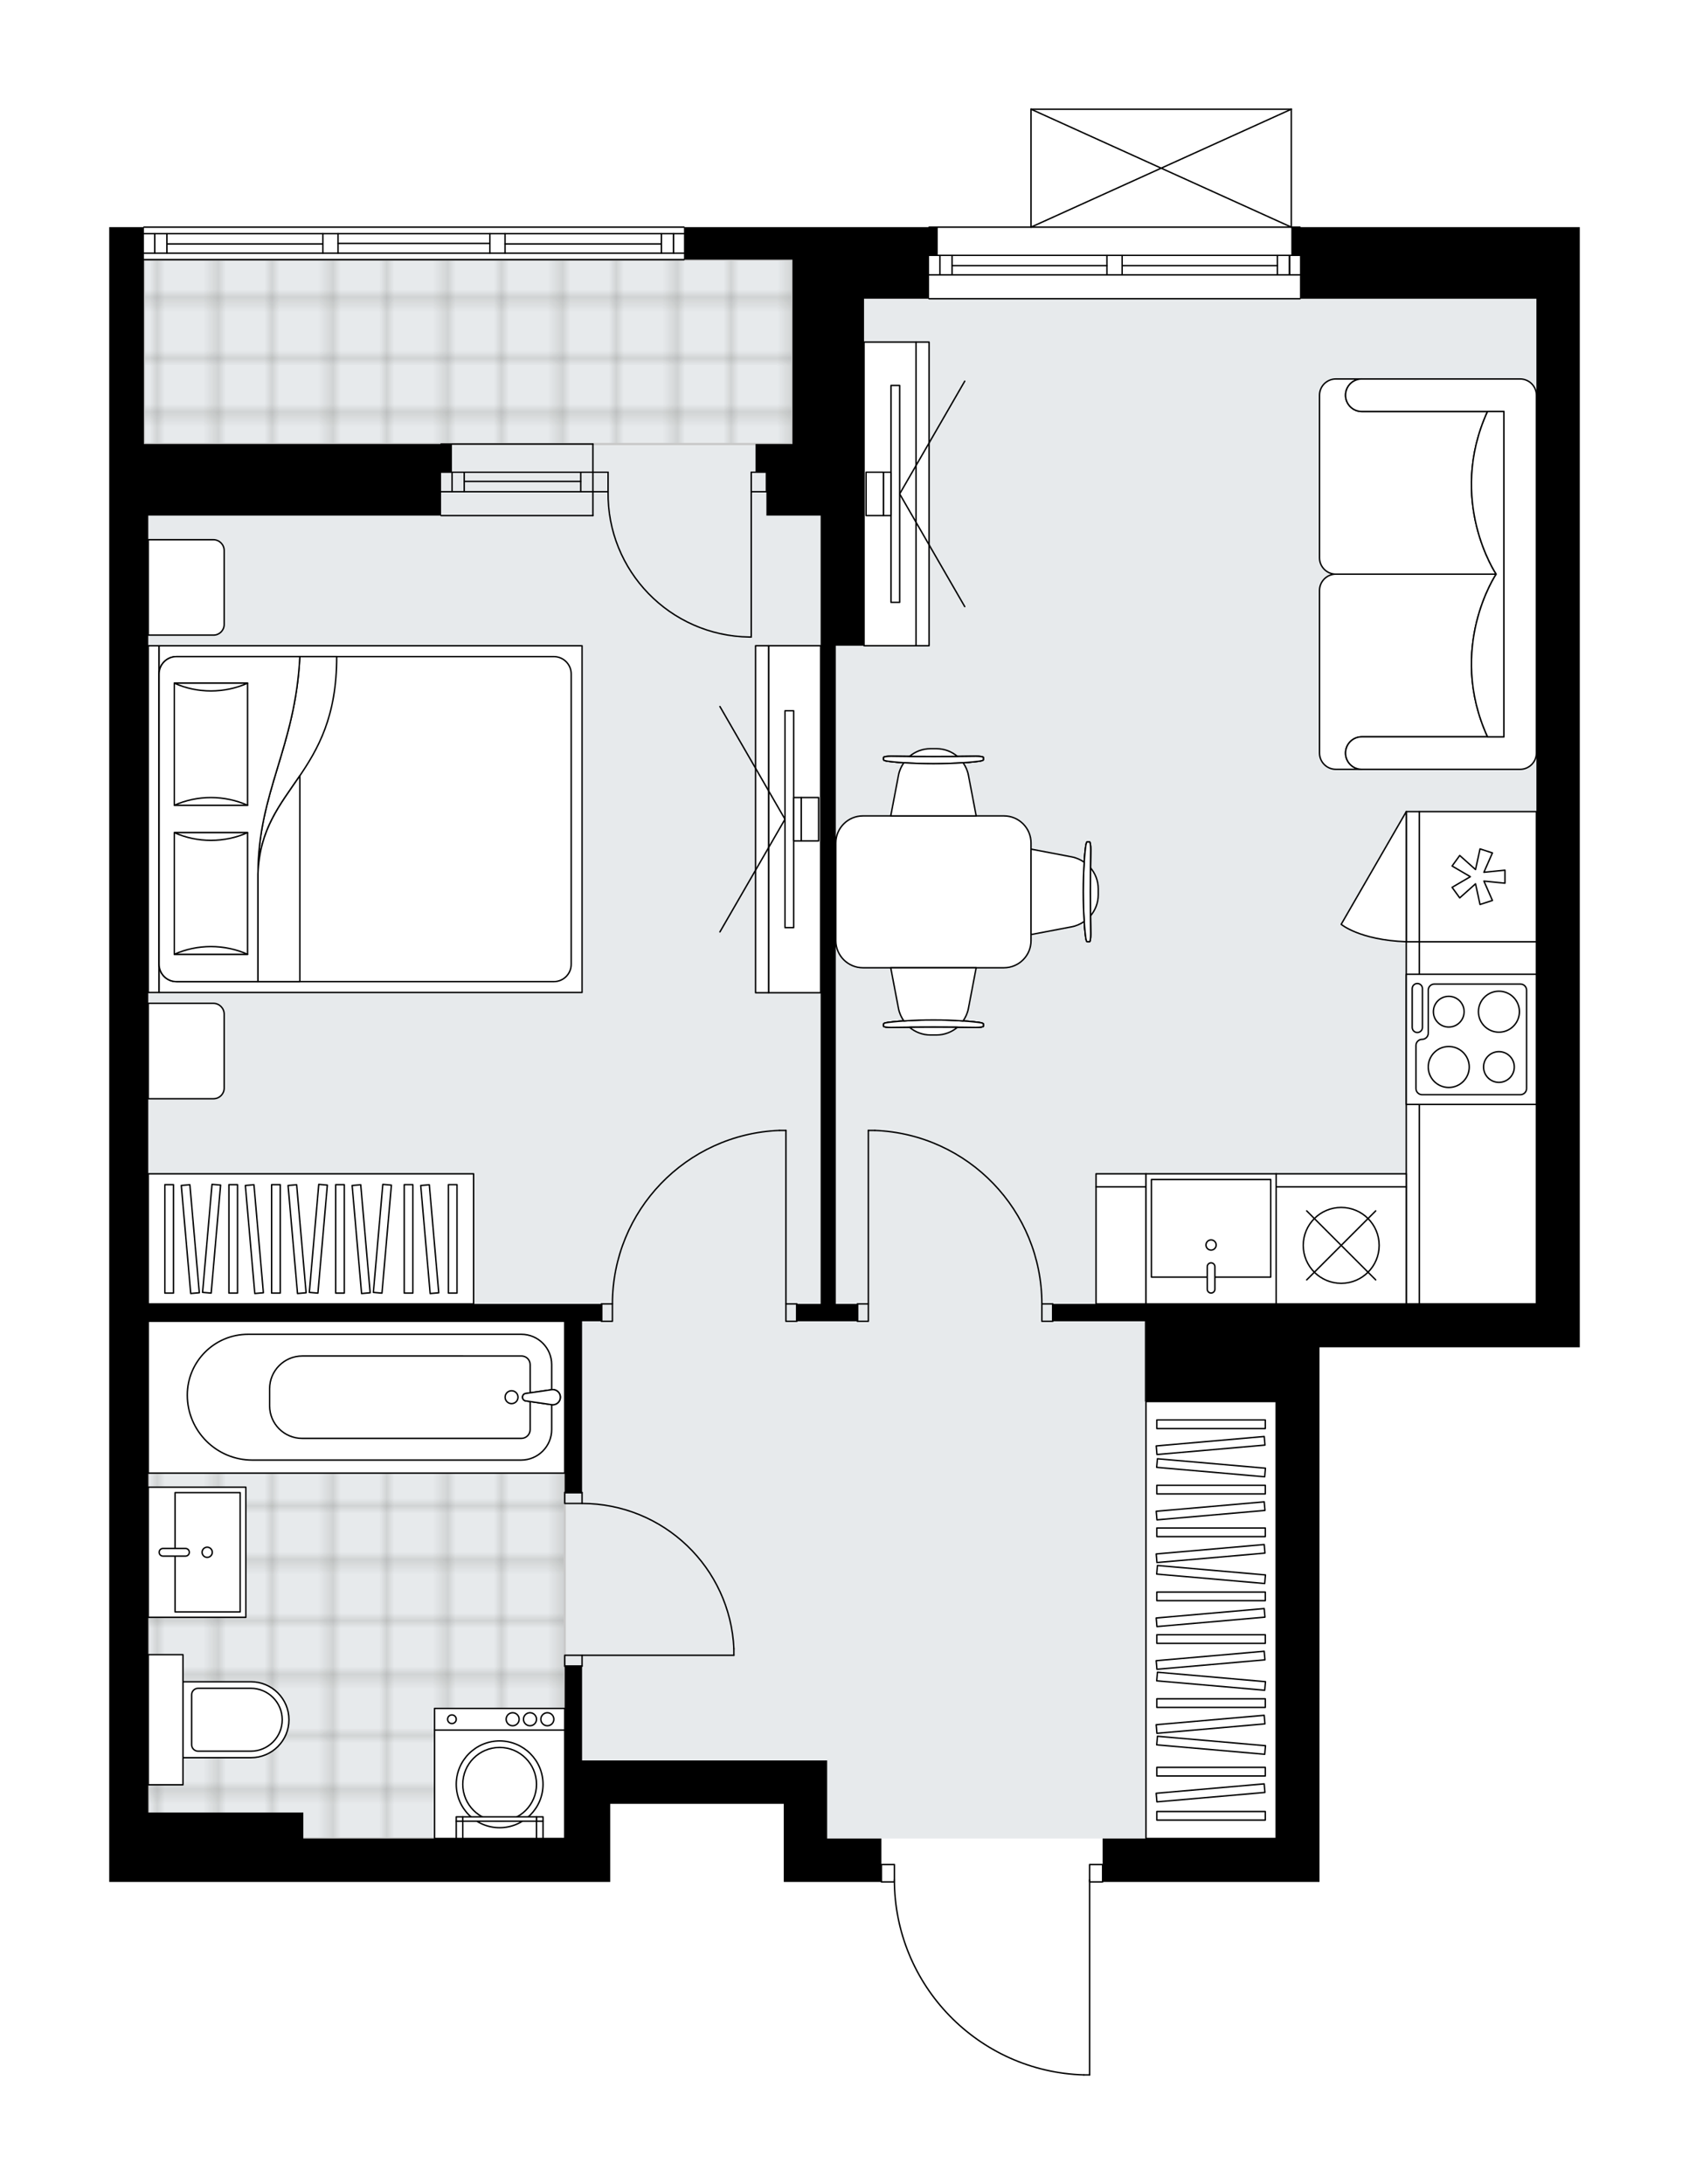 <svg xmlns="http://www.w3.org/2000/svg" xmlns:xlink="http://www.w3.org/1999/xlink" height="2000px" id="Layer_1" style="enable-background:new 0 0 1546.47 2000;" version="1.1" viewBox="0 0 1546.47 2000" width="1546.47px" x="0px" y="0px" xml:space="preserve">
<style type="text/css">
	.st0{fill:none;}
	.st1{opacity:0.25;fill:none;stroke:#12100B;stroke-width:0.4;stroke-miterlimit:10;}
	.st2{fill:#FFFFFF;}
	.st3{fill:#E7EAEC;}
	.st4{fill:url(#SVGID_1_);stroke:#C8C8C8;stroke-width:2;stroke-linecap:round;stroke-linejoin:round;stroke-miterlimit:10;}
	
		.st5{fill:url(#SVGID_00000004519719830085938620000003762867722662371774_);stroke:#C8C8C8;stroke-width:2;stroke-linecap:round;stroke-linejoin:round;stroke-miterlimit:10;}
	.st6{fill:none;stroke:#000000;stroke-width:1.3;stroke-linecap:round;stroke-linejoin:round;stroke-miterlimit:10;}
	.st7{fill:#FFFFFF;stroke:#000000;stroke-width:1.3;stroke-linecap:round;stroke-linejoin:round;stroke-miterlimit:10;}
	.st8{fill:none;stroke:#000000;stroke-width:1.3;stroke-linecap:round;stroke-linejoin:round;}
	.st9{fill:none;stroke:#000000;stroke-width:1.3;stroke-linecap:round;stroke-linejoin:round;stroke-dasharray:10.045,10.045;}
	.st10{font-family:'Arial-BoldMT','Arial'; font-weight:bold;}
	.st11{font-size:105.09px;}
	.st12{font-size:87.575px;}
	.st13{font-family: 'ArialMT','Arial';}
	.st14{font-size:40px;}
</style>
<pattern height="14.57" id="New_Pattern_Swatch_3" patternUnits="userSpaceOnUse" style="overflow:visible;" viewBox="7.49 -22.06 14.57 14.57" width="14.57" x="-3938.35" y="78.46">
	<g>
		<rect class="st0" height="14.57" width="14.57" x="7.49" y="-22.06" />
		<g>
			<rect class="st1" height="7.29" width="7.29" x="14.77" y="-7.49" />
		</g>
		<g>
			<rect class="st1" height="7.29" width="7.29" x="0.2" y="-7.49" />
		</g>
		<g>
			<rect class="st1" height="7.29" width="7.29" x="22.06" y="-14.77" />
		</g>
		<g>
			<rect class="st1" height="7.29" width="7.29" x="7.49" y="-14.77" />
			<rect class="st1" height="7.29" width="7.29" x="14.77" y="-22.06" />
		</g>
		<g>
			<rect class="st1" height="7.29" width="7.29" x="0.2" y="-22.06" />
		</g>
		<g>
			<rect class="st1" height="7.29" width="7.29" x="22.06" y="-29.35" />
		</g>
		<g>
			<rect class="st1" height="7.29" width="7.29" x="7.49" y="-29.35" />
		</g>
	</g>
</pattern>
<path class="st2" d="M1446.47,208v25.82v39.74v960.19h-39.72  h-198.59v49.65v439.89h-39.72h-158.23v0c0,0.36-0.29,0.65-0.65,0.65H998.3V1900c0,0.36-0.29,0.65-0.65,0.65h-5.21  c-0.01,0-0.01,0-0.02,0c-46.92-1.39-90.76-20.7-123.46-54.38c-32.08-33.04-50-76.4-50.67-122.35H807c-0.36,0-0.65-0.29-0.65-0.65v0  h-88.72v-39.72v-31.78H558.75v31.78v39.72H277.74h-142H100V472.13v-39.72v-25.82V237.78V208h31.12c0-0.36,0.29-0.65,0.65-0.65h494.5  c0.36,0,0.65,0.29,0.65,0.65h98.65h124.46c0-0.36,0.29-0.65,0.65-0.65h92.69V100c0,0,0-0.01,0-0.01c0-0.04,0.01-0.07,0.02-0.11  c0.01-0.05,0.01-0.1,0.03-0.15c0,0,0,0,0-0.01c0.01-0.02,0.03-0.04,0.04-0.06c0.03-0.05,0.06-0.1,0.1-0.14  c0.03-0.03,0.06-0.04,0.09-0.06c0.04-0.03,0.07-0.05,0.11-0.07c0.05-0.02,0.1-0.02,0.15-0.03c0.03,0,0.06-0.02,0.09-0.02h238.29  c0,0,0,0,0,0h0.02c0.03,0,0.06,0.01,0.09,0.02c0.05,0.01,0.1,0.01,0.15,0.03c0.04,0.02,0.08,0.05,0.12,0.07  c0.03,0.02,0.06,0.04,0.09,0.06c0.04,0.04,0.07,0.09,0.1,0.15c0.01,0.02,0.03,0.03,0.04,0.06c0,0,0,0,0,0.01  c0.02,0.05,0.02,0.1,0.03,0.15c0.01,0.04,0.02,0.07,0.02,0.11c0,0,0,0.01,0,0.01v107.35h7.29c0.36,0,0.65,0.29,0.65,0.65H1446.47z" id="background" />
<g id="floor">
	<polygon class="st3" points="1406.75,273.53 725.57,273.53 725.57,237.78 131.78,237.78 131.78,406.59 135.75,406.59    135.75,1162.59 133.67,1162.59 133.67,1683.55 517.05,1683.55 517.05,1612.06 757.35,1612.06 757.35,1683.55 1168.44,1683.55    1168.44,1194.02 1406.75,1194.02  " />
	<pattern id="SVGID_1_" patternTransform="matrix(0 7.006 -7.006 0 -47069.801 22718.486)" xlink:href="#New_Pattern_Swatch_3">
	</pattern>
	<rect class="st4" height="168.81" width="593.8" x="131.77" y="237.78" />
	
		<pattern id="SVGID_00000124861006947144055100000003031257060841983669_" patternTransform="matrix(0 7.006 -7.006 0 -47069.801 22718.486)" xlink:href="#New_Pattern_Swatch_3">
	</pattern>
	
		<rect height="473.65" style="fill:url(#SVGID_00000124861006947144055100000003031257060841983669_);stroke:#C8C8C8;stroke-width:2;stroke-linecap:round;stroke-linejoin:round;stroke-miterlimit:10;" width="381.3" x="135.75" y="1209.9" />
	<g id="LINE_00000101805932921757223680000009496923879306253210_">
		<line class="st6" x1="542.87" x2="403.85" y1="450.28" y2="450.28" />
	</g>
	<g id="LINE_00000129192653375033487200000003142690516907351685_">
		<line class="st6" x1="542.87" x2="403.85" y1="432.41" y2="432.41" />
	</g>
	<g id="LINE_00000166647874435152423200000011170672246748504477_">
		<line class="st6" x1="531.74" x2="425.04" y1="440.85" y2="440.85" />
	</g>
	<g id="LINE_00000006675546368264734340000014799076569878428568_">
		<line class="st6" x1="413.92" x2="413.92" y1="450.28" y2="432.41" />
	</g>
	<g id="LINE_00000017511354873870180410000016074288980027647918_">
		<line class="st6" x1="531.74" x2="531.74" y1="450.28" y2="432.41" />
	</g>
	<g id="LINE_00000117640851125416013930000017383219885063486125_">
		<line class="st6" x1="542.87" x2="403.85" y1="472.13" y2="472.13" />
	</g>
	<g id="LINE_00000179642684691635484200000002749036509232175800_">
		<line class="st6" x1="403.85" x2="542.87" y1="406.59" y2="406.59" />
	</g>
	<g id="LINE_00000072252415242864237890000008939901357671323790_">
		<line class="st6" x1="425.04" x2="425.04" y1="450.29" y2="432.42" />
	</g>
	<g id="LINE_00000178917544774570429100000008205175064469082810_">
		<line class="st6" x1="542.87" x2="542.87" y1="472.13" y2="406.59" />
	</g>
	<g id="LINE_00000031175403452160180740000007560198687371612807_">
		<line class="st6" x1="626.27" x2="131.78" y1="237.78" y2="237.78" />
	</g>
	<g id="LINE_00000176735001379045472750000007195508004706868913_">
		<line class="st6" x1="616.7" x2="616.7" y1="231.83" y2="213.95" />
	</g>
	<g id="LINE_00000011730910776919788110000015125941220319326131_">
		<line class="st6" x1="141.7" x2="141.7" y1="231.83" y2="213.95" />
	</g>
	<g id="LINE_00000018221701919991282060000015904644506721916544_">
		<line class="st6" x1="462.43" x2="605.58" y1="223.39" y2="223.39" />
	</g>
	<g id="LINE_00000170980967013594920760000000926947743049038231_">
		<line class="st6" x1="152.83" x2="295.62" y1="223.39" y2="223.39" />
	</g>
	<g id="LINE_00000115485361239919252200000000582113199433066677_">
		<line class="st6" x1="152.83" x2="152.83" y1="213.95" y2="231.83" />
	</g>
	<g id="LINE_00000096032522864927230490000007687971797599365518_">
		<line class="st6" x1="616.7" x2="616.7" y1="231.83" y2="213.95" />
	</g>
	<g id="LINE_00000000211488565174103620000000269546406009059981_">
		<line class="st6" x1="605.58" x2="605.58" y1="213.95" y2="231.83" />
	</g>
	<g id="LINE_00000034062852523364843220000015376422217058838423_">
		<line class="st6" x1="448.53" x2="448.53" y1="231.83" y2="213.95" />
	</g>
	<g id="LINE_00000138550117133216587310000014526110650002809509_">
		<line class="st6" x1="448.53" x2="462.43" y1="213.95" y2="213.95" />
	</g>
	<g id="LINE_00000134942445628341746100000012665469812616257196_">
		<line class="st6" x1="462.43" x2="462.43" y1="213.95" y2="231.83" />
	</g>
	<g id="LINE_00000171690116726764737840000010860077729104107395_">
		<line class="st6" x1="462.43" x2="448.53" y1="231.83" y2="231.83" />
	</g>
	<g id="LINE_00000121267955337596853900000017329786887502209710_">
		<line class="st6" x1="131.78" x2="626.27" y1="208" y2="208" />
	</g>
	<g id="LINE_00000128482091597669932420000015931741655862021291_">
		<line class="st6" x1="295.62" x2="295.62" y1="231.83" y2="213.95" />
	</g>
	<g id="LINE_00000011747095995006412030000004724120292743935905_">
		<line class="st6" x1="295.62" x2="309.52" y1="213.95" y2="213.95" />
	</g>
	<g id="LINE_00000010296118347582555550000008215167731102184380_">
		<line class="st6" x1="309.52" x2="309.52" y1="213.95" y2="231.83" />
	</g>
	<g id="LINE_00000127762182343459780160000015993568419525942667_">
		<line class="st6" x1="309.52" x2="295.62" y1="231.83" y2="231.83" />
	</g>
	<g id="LINE_00000081644894291831259230000008313956906579280278_">
		<line class="st6" x1="309.52" x2="448.53" y1="222.89" y2="222.89" />
	</g>
	<g id="LWPOLYLINE_00000056405278843940976290000011684187323401029814_">
		<line class="st6" x1="295.62" x2="131.78" y1="231.83" y2="231.83" />
	</g>
	<g id="LWPOLYLINE_00000073701861828009636130000013658394918294496956_">
		<line class="st6" x1="309.52" x2="448.53" y1="231.83" y2="231.83" />
	</g>
	<g id="LWPOLYLINE_00000092429205717769652290000002284003895422460345_">
		<line class="st6" x1="462.43" x2="626.27" y1="231.83" y2="231.83" />
	</g>
	<g id="LWPOLYLINE_00000145052734722371044620000003405595213451829678_">
		<line class="st6" x1="295.62" x2="131.78" y1="213.95" y2="213.95" />
	</g>
	<g id="LWPOLYLINE_00000175302775126912018880000006094705426497711243_">
		<line class="st6" x1="309.52" x2="448.53" y1="213.95" y2="213.95" />
	</g>
	<g id="LWPOLYLINE_00000174565483673951476770000002630008926312159134_">
		<line class="st6" x1="462.43" x2="626.27" y1="213.95" y2="213.95" />
	</g>
	<g id="LINE_00000043426609431669618140000000160612245634400146_">
		<line class="st6" x1="1190.28" x2="850.69" y1="273.53" y2="273.53" />
	</g>
	<g id="LINE_00000111878700704887239860000013617889429496339622_">
		<line class="st6" x1="850.69" x2="1013.53" y1="233.81" y2="233.81" />
	</g>
	<g id="LINE_00000124149960020754465700000008162673489236738969_">
		<line class="st6" x1="1027.44" x2="1190.28" y1="233.81" y2="233.81" />
	</g>
	<g id="LINE_00000062881792119762682110000018445366056846745243_">
		<line class="st6" x1="1180.71" x2="1180.71" y1="251.69" y2="233.81" />
	</g>
	<g id="LINE_00000000937969153475772950000004117037987052963497_">
		<line class="st6" x1="860.62" x2="860.62" y1="251.69" y2="233.81" />
	</g>
	<g id="LINE_00000008127850907593745670000006255171904870016410_">
		<line class="st6" x1="850.69" x2="1013.53" y1="251.69" y2="251.69" />
	</g>
	<g id="LINE_00000125582920159117645150000018037980702249408415_">
		<line class="st6" x1="1027.44" x2="1190.28" y1="251.69" y2="251.69" />
	</g>
	<g id="LINE_00000113341195060959362690000004373849458113605271_">
		<line class="st6" x1="1027.44" x2="1169.59" y1="243.25" y2="243.25" />
	</g>
	<g id="LINE_00000152263624555203968620000008726335223431209105_">
		<line class="st6" x1="871.74" x2="1013.53" y1="243.25" y2="243.25" />
	</g>
	<g id="LINE_00000025444501891959877710000008741940754862217890_">
		<line class="st6" x1="871.74" x2="871.74" y1="233.81" y2="251.69" />
	</g>
	<g id="LINE_00000140013033837885977510000018195736148877409165_">
		<line class="st6" x1="1180.71" x2="1180.71" y1="251.69" y2="233.81" />
	</g>
	<g id="LINE_00000083071088702058085730000012634677516390366399_">
		<line class="st6" x1="1169.59" x2="1169.59" y1="233.81" y2="251.69" />
	</g>
	<g id="LINE_00000094585021800541271810000016971311992608442787_">
		<line class="st6" x1="1013.53" x2="1013.53" y1="251.69" y2="233.81" />
	</g>
	<g id="LINE_00000087407055826179775470000016866753388327896491_">
		<line class="st6" x1="1013.53" x2="1027.44" y1="233.81" y2="233.81" />
	</g>
	<g id="LINE_00000101806212094294332460000016493939772640721063_">
		<line class="st6" x1="1027.44" x2="1027.44" y1="233.81" y2="251.69" />
	</g>
	<g id="LINE_00000075845849294295849390000008196116031569018793_">
		<line class="st6" x1="1027.44" x2="1013.53" y1="251.69" y2="251.69" />
	</g>
	<g id="LINE_00000037692906234892131680000012912192525516313526_">
		<line class="st6" x1="850.69" x2="1190.28" y1="208" y2="208" />
	</g>
	<g id="LWPOLYLINE_00000057145795064831713980000015585193937021426839_">
		<rect class="st6" height="15.89" width="11.92" x="807" y="1707.38" />
	</g>
	<g id="LWPOLYLINE_00000114033675025669936530000011588241019977184130_">
		<rect class="st6" height="15.89" width="11.92" x="997.65" y="1707.38" />
	</g>
	<g id="LWPOLYLINE_00000147207990853003311910000005327660741839072677_">
		<path class="st6" d="M992.44,1900c-96.65-2.86-173.52-82.04-173.53-178.73" />
	</g>
	<g id="LINE_00000145028867016508581570000018011452244912953757_">
		<line class="st6" x1="997.65" x2="997.65" y1="1721.26" y2="1900" />
	</g>
	<g id="LINE_00000082341554326699400830000012706893559868279965_">
		<line class="st6" x1="997.65" x2="992.44" y1="1900" y2="1900" />
	</g>
	<g id="LWPOLYLINE_00000075852908600156525430000001807500607196933554_">
		<rect class="st6" height="15.89" width="9.93" x="719.61" y="1194.02" />
	</g>
	<g id="LWPOLYLINE_00000126284919361160329450000011215228184916937640_">
		<rect class="st6" height="15.89" width="9.93" x="550.81" y="1194.02" />
	</g>
	<g id="LINE_00000041985172165502205790000004392039967319718038_">
		<line class="st6" x1="729.54" x2="729.54" y1="1194.02" y2="1209.9" />
	</g>
	<g id="LINE_00000077304280422061358750000004129626988520809914_">
		<line class="st6" x1="550.81" x2="550.81" y1="1194.02" y2="1209.9" />
	</g>
	<g id="LINE_00000129180977505222985600000011642507498130686647_">
		<line class="st6" x1="719.61" x2="719.61" y1="1194.02" y2="1035.14" />
	</g>
	<g id="LINE_00000130630581557437106490000017058042300245193100_">
		<line class="st6" x1="713.66" x2="719.61" y1="1035.14" y2="1035.14" />
	</g>
	<g id="ARC_00000075139220410946756660000014037271729776427710_">
		<path class="st6" d="M560.74,1194.02c0.04-85.43,67.55-155.57,152.92-158.88" />
	</g>
	<g id="LWPOLYLINE_00000175321024129344704250000014308866750246374805_">
		<rect class="st6" height="15.89" width="9.93" x="785.15" y="1194.02" />
	</g>
	<g id="LWPOLYLINE_00000123439795799079130750000014276604231077009558_">
		<rect class="st6" height="15.89" width="9.93" x="953.96" y="1194.02" />
	</g>
	<g id="LINE_00000055702978942757258900000015684567068924161437_">
		<line class="st6" x1="785.15" x2="785.15" y1="1194.02" y2="1209.9" />
	</g>
	<g id="LINE_00000170985616887588279100000006627283435856836787_">
		<line class="st6" x1="963.89" x2="963.89" y1="1194.02" y2="1209.9" />
	</g>
	<g id="LINE_00000142882050413127117450000015710660542274379392_">
		<line class="st6" x1="795.08" x2="795.08" y1="1194.02" y2="1035.14" />
	</g>
	<g id="LINE_00000109725627310704590530000017182286032410926258_">
		<line class="st6" x1="801.04" x2="795.08" y1="1035.14" y2="1035.14" />
	</g>
	<g id="ARC_00000059272205550121905830000006399503453612566927_">
		<path class="st6" d="M801.04,1035.14c85.36,3.31,152.87,73.45,152.92,158.88" />
	</g>
	<g id="LWPOLYLINE_00000023997567898169189390000000286628941934170302_">
		<rect class="st6" height="9.93" width="15.89" x="517.05" y="1515.74" />
	</g>
	<g id="LWPOLYLINE_00000054986706704313874580000010984505765623885227_">
		<rect class="st6" height="9.93" width="15.89" x="517.05" y="1366.79" />
	</g>
	<g id="LINE_00000183960612166900215200000005971668414034689925_">
		<line class="st6" x1="532.94" x2="517.05" y1="1525.67" y2="1525.67" />
	</g>
	<g id="LINE_00000119092126670415981800000006062084046571385740_">
		<line class="st6" x1="532.94" x2="517.05" y1="1366.79" y2="1366.79" />
	</g>
	<g id="LINE_00000042725930563261818300000003131303555168932007_">
		<line class="st6" x1="532.94" x2="671.95" y1="1515.74" y2="1515.74" />
	</g>
	<g id="ARC_00000065769041369408776000000013430421154677118398_">
		<path class="st6" d="M532.94,1376.72c74.46,0.05,135.71,58.67,139.02,133.06" />
	</g>
	<g id="LINE_00000167385399538616977050000009907353174464394426_">
		<line class="st6" x1="671.95" x2="671.95" y1="1515.74" y2="1509.78" />
	</g>
	<g id="ARC_00000010278856313626286040000014847362952514519947_">
		<path class="st6" d="M556.77,450.28c-1.08,72.39,56.73,131.96,129.12,133.04c0.65,0.01,1.3,0.01,1.95,0.01" />
	</g>
	<g id="LINE_00000150799732801625421950000014573794838874297220_">
		<line class="st6" x1="687.84" x2="687.84" y1="450.28" y2="583.34" />
	</g>
	<g id="LINE_00000171698040684366830870000016925769689978545836_">
		<line class="st6" x1="542.87" x2="556.77" y1="450.28" y2="450.28" />
	</g>
	<g id="LINE_00000019650196320017124440000018228090079213575564_">
		<line class="st6" x1="556.77" x2="556.77" y1="450.28" y2="432.41" />
	</g>
	<g id="LINE_00000025413320858976280530000007426615440776800163_">
		<line class="st6" x1="556.77" x2="542.87" y1="432.41" y2="432.41" />
	</g>
	<g id="LINE_00000009582203002672897960000000657508046705431987_">
		<line class="st6" x1="701.74" x2="687.84" y1="432.41" y2="432.41" />
	</g>
	<g id="LINE_00000098925975576710613480000017175798303470465200_">
		<line class="st6" x1="687.84" x2="687.84" y1="432.41" y2="450.28" />
	</g>
	<g id="LINE_00000103231777713264487940000004451031372064210580_">
		<line class="st6" x1="687.84" x2="701.74" y1="450.28" y2="450.28" />
	</g>
	<g id="LINE_00000097460037915425930370000009201525029892336803_">
		<line class="st6" x1="701.74" x2="701.74" y1="432.41" y2="450.28" />
	</g>
	<g id="LINE_00000071526236101669932540000009377407349315234958_">
		<line class="st6" x1="944.03" x2="1182.34" y1="100" y2="100" />
	</g>
	<g id="LINE_00000010277653895743341080000002476884613922406796_">
		<line class="st6" x1="1182.34" x2="1182.34" y1="100" y2="208" />
	</g>
	<g id="LINE_00000017476871527676957570000012326890530393961357_">
		<line class="st6" x1="944.03" x2="944.03" y1="208" y2="100" />
	</g>
	<g id="LWPOLYLINE_00000142175063531262589030000015498663016398543247_">
		<line class="st6" x1="1182.34" x2="944.03" y1="208" y2="100" />
	</g>
	<g id="LWPOLYLINE_00000042707411948719582390000004822872593689239998_">
		<line class="st6" x1="944.03" x2="1182.34" y1="208" y2="100" />
	</g>
	<polygon points="725.57,273.53 725.57,406.59 701.74,406.59 691.81,406.59 691.81,432.41 701.74,432.41 701.74,472.13    725.57,472.13 751.39,472.13 751.39,591.28 751.39,1194.02 729.54,1194.02 729.54,1209.9 785.15,1209.9 785.15,1194.02    765.29,1194.02 765.29,591.28 791.11,591.28 791.11,472.13 791.11,273.53 850.69,273.53 850.69,233.81 858.63,233.81 858.63,208    850.69,208 725.57,208 626.27,208 626.27,237.78 725.57,237.78  " />
	<polygon points="1182.34,208 1182.34,233.81 1190.28,233.81 1190.28,273.55 1406.75,273.55 1406.75,1194.02 1208.16,1194.02    1048.29,1194.02 963.89,1194.02 963.89,1209.9 1048.29,1209.9 1048.29,1283.38 1168.44,1283.38 1168.44,1683.55 1009.56,1683.55    1009.56,1723.27 1168.44,1723.27 1208.16,1723.27 1208.16,1283.38 1208.16,1233.74 1406.75,1233.74 1446.47,1233.74    1446.47,273.55 1446.47,233.81 1446.47,208  " />
	<polygon points="277.74,1723.27 558.75,1723.27 558.75,1683.55 558.75,1651.78 717.63,1651.78 717.63,1683.55 717.63,1723.27    807,1723.27 807,1683.55 757.35,1683.55 757.35,1612.06 717.63,1612.06 558.75,1612.06 532.94,1612.06 532.94,1525.67    517.05,1525.67 517.05,1612.06 517.05,1683.55 277.74,1683.55 277.74,1659.72 135.75,1659.72 135.75,1209.9 517.05,1209.9    517.05,1366.79 532.94,1366.79 532.94,1209.9 550.81,1209.9 550.81,1194.02 135.75,1194.02 135.75,472.13 403.85,472.13    403.85,432.41 413.78,432.41 413.78,406.59 131.78,406.59 131.78,237.78 131.78,208 100,208 100,237.78 100,406.59 100,432.41    100,472.13 100,1723.27 135.75,1723.27  " />
</g>
<g id="mebel">
	<g>
		<path class="st7" d="M205.25,996.38v-67.71c0-5.48-4.45-9.93-9.93-9.93h-59.58v87.38h59.77    C200.89,1006.12,205.25,1001.76,205.25,996.38z" />
		<path class="st7" d="M205.25,571.84v-67.71c0-5.48-4.45-9.93-9.93-9.93h-59.58v87.38h59.77    C200.89,581.58,205.25,577.22,205.25,571.84z" />
		<g>
			
				<rect class="st7" height="9.93" transform="matrix(4.504514e-11 -1 1 4.504514e-11 -609.356 890.78)" width="317.48" x="-18.03" y="745.1" />
			
				<rect class="st7" height="387.26" transform="matrix(4.504514e-11 -1 1 4.504514e-11 -410.762 1089.374)" width="317.48" x="180.57" y="556.44" />
			<path class="st7" d="M145.68,882.99V617.15c0-8.77,7.11-15.89,15.89-15.89h345.55c8.77,0,15.89,7.11,15.89,15.89v265.85     c0,8.77-7.11,15.89-15.89,15.89H161.56C152.79,898.88,145.68,891.77,145.68,882.99z" />
			<path class="st7" d="M274.52,601.26c-4.07,83.04-38.28,124.19-38.31,198.96c2.71-80,72.22-88.54,72.08-198.96L274.52,601.26z" />
			<g>
				<path class="st7" d="M274.52,601.26c-4.07,83.04-38.28,124.19-38.31,198.96l0,98.66h-74.65c-8.77,0-15.89-7.11-15.89-15.89      V617.15c0-8.77,7.11-15.89,15.89-15.89L274.52,601.26L274.52,601.26z" />
			</g>
			
				<rect class="st7" height="67.06" transform="matrix(4.587825e-11 -1 1 4.587825e-11 -625.01 1011.289)" width="111.41" x="137.43" y="784.62" />
			<path class="st7" d="M226.67,762.44c-21.06,9.44-45.99,9.44-67.06,0H226.67z" />
			<path class="st7" d="M159.61,873.86c21.06-9.44,45.99-9.44,67.06,0L159.61,873.86z" />
			
				<rect class="st7" height="67.06" transform="matrix(4.570217e-11 -1 1 4.570217e-11 -488.361 874.64)" width="111.84" x="137.22" y="647.97" />
			<path class="st7" d="M226.67,625.58c-21.06,9.47-45.99,9.47-67.06,0H226.67z" />
			<path class="st7" d="M159.61,737.42c21.06-9.47,45.99-9.47,67.06,0H159.61z" />
			<g>
				<path class="st7" d="M236.22,800.22v98.66h38.31V710.36C256.45,737.07,237.6,759.31,236.22,800.22z" />
			</g>
		</g>
	</g>
	<g>
		
			<rect class="st7" height="297.89" transform="matrix(1.434349e-10 -1 1 1.434349e-10 -849.745 1419.131)" width="119.16" x="225.11" y="985.49" />
		<g>
			
				<rect class="st7" height="7.89" transform="matrix(1.360530e-10 -1 1 1.360530e-10 -979.548 1289.328)" width="99.3" x="105.24" y="1130.49" />
			
				<rect class="st7" height="7.89" transform="matrix(1.349534e-10 -1 1 1.349534e-10 -920.897 1347.978)" width="99.3" x="163.89" y="1130.49" />
			
				<rect class="st7" height="7.89" transform="matrix(1.346426e-10 -1 1 1.346426e-10 -881.797 1387.079)" width="99.3" x="202.99" y="1130.49" />
			
				<rect class="st7" height="7.89" transform="matrix(1.331398e-10 -1 1 1.331398e-10 -823.146 1445.73)" width="99.3" x="261.64" y="1130.49" />
			
				<rect class="st7" height="7.89" transform="matrix(0.087 -0.996 0.996 0.087 -953.038 1228.817)" width="99.3" x="144.34" y="1130.49" />
			
				<rect class="st7" height="7.89" transform="matrix(0.087 -0.996 0.996 0.087 -863.806 1326.197)" width="99.3" x="242.09" y="1130.49" />
			
				<rect class="st7" height="7.89" transform="matrix(-0.087 -0.996 0.996 -0.087 -940.478 1407.087)" width="99.3" x="124.79" y="1130.49" />
			
				<rect class="st7" height="7.89" transform="matrix(-0.087 -0.996 0.996 -0.087 -876.715 1465.515)" width="99.3" x="183.44" y="1130.49" />
			
				<rect class="st7" height="7.89" transform="matrix(-0.087 -0.996 0.996 -0.087 -834.207 1504.466)" width="99.3" x="222.54" y="1130.49" />
			
				<rect class="st7" height="7.89" transform="matrix(0.087 -0.996 0.996 0.087 -810.267 1384.624)" width="99.3" x="300.74" y="1130.49" />
			
				<rect class="st7" height="7.89" transform="matrix(-0.087 -0.996 0.996 -0.087 -770.444 1562.894)" width="99.3" x="281.19" y="1130.49" />
			
				<rect class="st7" height="7.89" transform="matrix(1.349534e-10 -1 1 1.349534e-10 -760.36 1508.516)" width="99.3" x="324.43" y="1130.49" />
			
				<rect class="st7" height="7.89" transform="matrix(1.346426e-10 -1 1 1.346426e-10 -719.942 1548.934)" width="99.3" x="364.85" y="1130.49" />
			
				<rect class="st7" height="7.89" transform="matrix(-0.087 -0.996 0.996 -0.087 -702.186 1625.441)" width="99.3" x="343.98" y="1130.49" />
		</g>
	</g>
	<g>
		<rect class="st7" height="400.17" width="119.16" x="1049.28" y="1283.38" />
		<g>
			<rect class="st7" height="7.89" width="99.3" x="1059.21" y="1360.09" />
			<rect class="st7" height="7.89" width="99.3" x="1059.21" y="1399.19" />
			<rect class="st7" height="7.89" width="99.3" x="1059.21" y="1457.84" />
			<rect class="st7" height="7.89" width="99.3" x="1059.21" y="1496.94" />
			<rect class="st7" height="7.89" width="99.3" x="1059.21" y="1555.59" />
			
				<rect class="st7" height="7.89" transform="matrix(0.996 0.087 -0.087 0.996 121.399 -91.527)" width="99.3" x="1059.21" y="1340.54" />
			
				<rect class="st7" height="7.89" transform="matrix(0.996 0.087 -0.087 0.996 129.919 -91.155)" width="99.3" x="1059.21" y="1438.29" />
			
				<rect class="st7" height="7.89" transform="matrix(0.996 0.087 -0.087 0.996 138.438 -90.783)" width="99.3" x="1059.21" y="1536.04" />
			
				<rect class="st7" height="7.89" transform="matrix(0.996 -0.087 0.087 0.996 -116.368 101.908)" width="99.3" x="1059.21" y="1379.64" />
			
				<rect class="st7" height="7.89" transform="matrix(0.996 -0.087 0.087 0.996 -119.776 102.057)" width="99.3" x="1059.21" y="1418.74" />
			
				<rect class="st7" height="7.89" transform="matrix(0.996 -0.087 0.087 0.996 -124.888 102.28)" width="99.3" x="1059.21" y="1477.39" />
			
				<rect class="st7" height="7.89" transform="matrix(0.996 -0.087 0.087 0.996 -128.295 102.429)" width="99.3" x="1059.21" y="1516.49" />
			
				<rect class="st7" height="7.89" transform="matrix(0.996 0.087 -0.087 0.996 143.55 -90.56)" width="99.3" x="1059.21" y="1594.69" />
			
				<rect class="st7" height="7.89" transform="matrix(0.996 -0.087 0.087 0.996 -133.407 102.652)" width="99.3" x="1059.21" y="1575.14" />
			<rect class="st7" height="7.89" width="99.3" x="1059.21" y="1300.25" />
			
				<rect class="st7" height="7.89" transform="matrix(0.996 -0.087 0.087 0.996 -111.152 101.681)" width="99.3" x="1059.21" y="1319.8" />
			<rect class="st7" height="7.89" width="99.3" x="1059.21" y="1618.38" />
			<rect class="st7" height="7.89" width="99.3" x="1059.21" y="1658.8" />
			
				<rect class="st7" height="7.89" transform="matrix(0.996 -0.087 0.087 0.996 -138.879 102.891)" width="99.3" x="1059.21" y="1637.93" />
		</g>
	</g>
	<g>
		
			<rect class="st7" height="107.24" transform="matrix(-1.836970e-16 1 -1 -1.836970e-16 2381.323 -324.952)" width="331.65" x="1187.31" y="974.56" />
		
			<rect class="st7" height="11.92" transform="matrix(-1.836970e-16 1 -1 -1.836970e-16 2321.745 -265.374)" width="331.65" x="1127.73" y="1022.23" />
	</g>
	<g>
		
			<rect class="st7" height="107.24" transform="matrix(-1 -1.224647e-16 1.224647e-16 -1 2052.833 2280.796)" width="45.71" x="1003.56" y="1086.78" />
		
			<rect class="st7" height="11.92" transform="matrix(-1 -1.224647e-16 1.224647e-16 -1 2052.833 2161.639)" width="45.71" x="1003.56" y="1074.86" />
	</g>
	<g>
		<path class="st7" d="M1246.88,674.69L1246.88,674.69c-8.23,0-14.89,6.67-14.89,14.89v0c0,8.23,6.67,14.89,14.89,14.89l0,0h-23.78    c-8.26,0-14.95-6.69-14.95-14.95V540.71c0-8.23,6.73-14.97,14.97-14.97l146.8,0c0,0-45.18,67.17-7.92,148.94H1246.88z" />
		<path class="st7" d="M1246.88,376.8L1246.88,376.8c-8.23,0-14.89-6.67-14.89-14.89v0c0-8.23,6.67-14.89,14.89-14.89l0,0h-23.78    c-8.26,0-14.95,6.69-14.95,14.95v148.82c0,8.23,6.73,14.97,14.97,14.97l146.8,0c0,0-45.18-67.17-7.92-148.94H1246.88z" />
		<path class="st7" d="M1391.86,704.48h-144.97c-8.23,0-14.89-6.67-14.89-14.89l0,0c0-8.23,6.67-14.89,14.89-14.89h130.08V376.8    h-130.08c-8.23,0-14.89-6.67-14.89-14.89v0c0-8.23,6.67-14.89,14.89-14.89h144.97c8.23,0,14.89,6.67,14.89,14.89v327.68    C1406.75,697.78,1400.05,704.48,1391.86,704.48z" />
		<path class="st7" d="M1362,376.8c-37.27,81.77,7.92,148.94,7.92,148.94v0.01c0,0-45.18,67.17-7.92,148.94h14.96V376.8L1362,376.8z    " />
	</g>
	<g>
		<path class="st7" d="M790.12,747.12H919.2c13.71,0,24.82,11.11,24.82,24.82v89.42c0,13.71-11.11,24.82-24.82,24.82H790.12    c-13.71,0-24.82-11.11-24.82-24.82v-89.42C765.29,758.24,776.41,747.12,790.12,747.12z" />
		<g>
			<g id="LINE_00000064314547217063409120000014057548166505040275_">
				<path class="st7" d="M813.39,936.22c24.04-3.02,58.54-3.02,82.58,0c2.78,0.35,4.39,0.87,4.39,1.42v0.14v1.96      c0,0.59-3.11,1.07-6.95,1.07c-25.75-0.41-51.7-0.41-77.45,0c-3.84,0-6.95-0.48-6.95-1.07v-1.96v-0.14      C809.01,937.09,810.62,936.56,813.39,936.22z" />
			</g>
			<g id="LINE_00000018955602357564901970000013966047141083949986_">
				<path class="st7" d="M813.39,936.22c24.04-3.02,58.54-3.02,82.58,0c2.78,0.35,4.39,0.87,4.39,1.42v0.14v1.96      c0,0.59-3.11,1.07-6.95,1.07c-25.75-0.41-51.7-0.41-77.45,0c-3.84,0-6.95-0.48-6.95-1.07v-1.96v-0.14      C809.01,937.09,810.62,936.56,813.39,936.22z" />
			</g>
			<g id="LINE_00000041264293740525573600000010374554765597856134_">
				<path class="st7" d="M813.39,936.22c24.04-3.02,58.54-3.02,82.58,0c2.78,0.35,4.39,0.87,4.39,1.42v0.14v1.96      c0,0.59-3.11,1.07-6.95,1.07c-25.75-0.41-51.7-0.41-77.45,0c-3.84,0-6.95-0.48-6.95-1.07v-1.96v-0.14      C809.01,937.09,810.62,936.56,813.39,936.22z" />
			</g>
			<path class="st7" d="M832.74,940.68c5.23,4.42,11.95,7.06,19.21,7.06h5.47c7.26,0,13.98-2.64,19.21-7.06     C862,940.54,847.37,940.54,832.74,940.68z" />
			<path class="st7" d="M815.56,886.19l7.12,37.33c0.81,4.22,2.56,8.02,4.89,11.37c17.23-1.22,36.98-1.22,54.21,0     c2.33-3.35,4.09-7.15,4.89-11.37l7.12-37.33H815.56z" />
		</g>
		<g>
			<g id="LINE_00000143615283927359575150000009523553985126799781_">
				<path class="st7" d="M994.05,857.95c-3.02-24.04-3.02-58.54,0-82.58c0.35-2.78,0.87-4.39,1.42-4.39h0.14h1.96      c0.59,0,1.07,3.11,1.07,6.95c-0.41,25.75-0.41,51.7,0,77.45c0,3.84-0.48,6.95-1.07,6.95h-1.96h-0.14      C994.92,862.34,994.4,860.73,994.05,857.95z" />
			</g>
			<g id="LINE_00000018235747054958490830000018003375364145756341_">
				<path class="st7" d="M994.05,857.95c-3.02-24.04-3.02-58.54,0-82.58c0.35-2.78,0.87-4.39,1.42-4.39h0.14h1.96      c0.59,0,1.07,3.11,1.07,6.95c-0.41,25.75-0.41,51.7,0,77.45c0,3.84-0.48,6.95-1.07,6.95h-1.96h-0.14      C994.92,862.34,994.4,860.73,994.05,857.95z" />
			</g>
			<g id="LINE_00000160179558199805880780000010229234576885286304_">
				<path class="st7" d="M994.05,857.95c-3.02-24.04-3.02-58.54,0-82.58c0.35-2.78,0.87-4.39,1.42-4.39h0.14h1.96      c0.59,0,1.07,3.11,1.07,6.95c-0.41,25.75-0.41,51.7,0,77.45c0,3.84-0.48,6.95-1.07,6.95h-1.96h-0.14      C994.92,862.34,994.4,860.73,994.05,857.95z" />
			</g>
			<path class="st7" d="M998.51,838.61c4.42-5.23,7.06-11.95,7.06-19.21v-5.47c0-7.26-2.64-13.98-7.06-19.21     C998.38,809.34,998.38,823.98,998.51,838.61z" />
			<path class="st7" d="M944.03,855.78l37.33-7.12c4.22-0.81,8.02-2.56,11.37-4.89c-1.22-17.23-1.22-36.98,0-54.21     c-3.35-2.33-7.15-4.09-11.37-4.89l-37.33-7.12V855.78z" />
		</g>
		<g>
			<g id="LINE_00000001659845973495966720000012538145870501591467_">
				<path class="st7" d="M895.98,697.1c-24.04,3.02-58.54,3.02-82.58,0c-2.78-0.35-4.39-0.87-4.39-1.42v-0.14v-1.96      c0-0.59,3.11-1.07,6.95-1.07c25.75,0.41,51.7,0.41,77.45,0c3.84,0,6.95,0.48,6.95,1.07v1.96v0.14      C900.36,696.23,898.75,696.75,895.98,697.1z" />
			</g>
			<g id="LINE_00000008128364234591575110000008180896156543766183_">
				<path class="st7" d="M895.98,697.1c-24.04,3.02-58.54,3.02-82.58,0c-2.78-0.35-4.39-0.87-4.39-1.42v-0.14v-1.96      c0-0.59,3.11-1.07,6.95-1.07c25.75,0.41,51.7,0.41,77.45,0c3.84,0,6.95,0.48,6.95,1.07v1.96v0.14      C900.36,696.23,898.75,696.75,895.98,697.1z" />
			</g>
			<g id="LINE_00000015322218413994929650000015845662343776490893_">
				<path class="st7" d="M895.98,697.1c-24.04,3.02-58.54,3.02-82.58,0c-2.78-0.35-4.39-0.87-4.39-1.42v-0.14v-1.96      c0-0.59,3.11-1.07,6.95-1.07c25.75,0.41,51.7,0.41,77.45,0c3.84,0,6.95,0.48,6.95,1.07v1.96v0.14      C900.36,696.23,898.75,696.75,895.98,697.1z" />
			</g>
			<path class="st7" d="M876.63,692.64c-5.23-4.42-11.95-7.06-19.21-7.06h-5.47c-7.26,0-13.98,2.64-19.21,7.06     C847.37,692.77,862,692.77,876.63,692.64z" />
			<path class="st7" d="M893.81,747.12l-7.12-37.33c-0.81-4.22-2.56-8.02-4.89-11.37c-17.23,1.22-36.98,1.22-54.21,0     c-2.33,3.35-4.09,7.15-4.89,11.37l-7.12,37.33H893.81z" />
		</g>
	</g>
	<g>
		<g>
			
				<rect class="st7" height="47.66" transform="matrix(5.305540e-11 -1 1 5.305540e-11 -22.6 1477.716)" width="317.75" x="568.68" y="726.33" />
			
				<rect class="st7" height="11.92" transform="matrix(5.136098e-11 -1 1 5.136098e-11 -52.389 1447.927)" width="317.75" x="538.89" y="744.2" />
		</g>
		<g>
			<g>
				<g id="LINE_00000088825175023979759240000012757043116202123949_">
					<line class="st7" x1="718.75" x2="659.17" y1="750.16" y2="853.35" />
				</g>
				<g id="LINE_00000171684698149070196280000018197241705451161507_">
					<line class="st7" x1="718.75" x2="659.17" y1="750.16" y2="646.97" />
				</g>
			</g>
			<rect class="st7" height="198.59" width="7.94" x="718.75" y="650.86" />
			
				<rect class="st7" height="39.72" transform="matrix(-1 -1.224647e-16 1.224647e-16 -1 1460.342 1500.316)" width="6.95" x="726.7" y="730.3" />
			<rect class="st7" height="39.72" width="15.89" x="733.65" y="730.3" />
		</g>
	</g>
	<g>
		<g>
			
				<rect class="st7" height="47.66" transform="matrix(-6.078534e-11 1 -1 -6.078534e-11 1267.206 -362.673)" width="278.03" x="675.92" y="428.44" />
			
				<rect class="st7" height="11.92" transform="matrix(-5.865904e-11 1 -1 -5.865904e-11 1296.995 -392.462)" width="278.03" x="705.71" y="446.31" />
		</g>
		<g>
			<g>
				<g id="LINE_00000065791570326929500220000015582654615189847168_">
					<line class="st7" x1="823.75" x2="883.32" y1="452.27" y2="349.07" />
				</g>
				<g id="LINE_00000129176311885282358400000005954361911917854640_">
					<line class="st7" x1="823.75" x2="883.32" y1="452.27" y2="555.46" />
				</g>
			</g>
			
				<rect class="st7" height="198.59" transform="matrix(-1 -1.224647e-16 1.224647e-16 -1 1639.547 904.533)" width="7.94" x="815.8" y="352.97" />
			<rect class="st7" height="39.72" width="6.95" x="808.85" y="432.41" />
			
				<rect class="st7" height="39.72" transform="matrix(-1 -1.224647e-16 1.224647e-16 -1 1601.814 904.533)" width="15.89" x="792.96" y="432.41" />
		</g>
	</g>
	<g>
		<g>
			
				<rect class="st7" height="19.86" transform="matrix(-1 -1.224647e-16 1.224647e-16 -1 914.939 3148.649)" width="119.16" x="397.89" y="1564.39" />
			
				<rect class="st7" height="99.3" transform="matrix(-1 -1.224647e-16 1.224647e-16 -1 914.939 3267.805)" width="119.16" x="397.89" y="1584.25" />
			<g id="CIRCLE_00000164508682762691872630000017837240867771956116_">
				<circle class="st7" cx="457.47" cy="1633.9" r="39.72" />
			</g>
			<g id="CIRCLE_00000057106205099840473960000014455243235962118040_">
				<circle class="st7" cx="457.47" cy="1633.9" r="33.76" />
			</g>
			<g id="CIRCLE_00000072253754755698157620000003806130220909844388_">
				<circle class="st7" cx="413.78" cy="1574.32" r="3.97" />
			</g>
			<g id="CIRCLE_00000178914869418059734640000014136625689763770753_">
				<circle class="st7" cx="469.39" cy="1574.32" r="5.96" />
			</g>
			<g id="CIRCLE_00000018228321197615223480000001805961235453731761_">
				<circle class="st7" cx="485.27" cy="1574.32" r="5.96" />
			</g>
			<g id="CIRCLE_00000049902233011487062630000003533428397475707569_">
				<circle class="st7" cx="501.16" cy="1574.32" r="5.96" />
			</g>
		</g>
		<g>
			
				<rect class="st7" height="15.89" transform="matrix(-1 -1.224647e-16 1.224647e-16 -1 988.419 3351.215)" width="5.96" x="491.23" y="1667.66" />
			
				<rect class="st7" height="3.97" transform="matrix(-1 -1.224647e-16 1.224647e-16 -1 988.419 3331.356)" width="5.96" x="491.23" y="1663.69" />
			
				<rect class="st7" height="15.89" transform="matrix(-1 -1.224647e-16 1.224647e-16 -1 841.46 3351.215)" width="5.96" x="417.75" y="1667.66" />
			
				<rect class="st7" height="3.97" transform="matrix(-1 -1.224647e-16 1.224647e-16 -1 841.46 3331.356)" width="5.96" x="417.75" y="1663.69" />
			<rect class="st7" height="3.97" width="67.52" x="423.71" y="1663.69" />
		</g>
	</g>
	<g>
		
			<rect class="st7" height="381.3" transform="matrix(-1.836970e-16 1 -1 -1.836970e-16 1605.809 953.014)" width="139.02" x="256.89" y="1088.76" />
		<g id="ARC_00000004512991751255872940000012556453952898320573_">
			<path class="st7" d="M505.14,1272.55c0.66-0.1,1.34-0.1,2,0c3.79,0.55,6.41,4.07,5.86,7.86c-0.55,3.79-4.07,6.41-7.86,5.86     l-24.25-3.54c-1.12-0.33-2-1.21-2.33-2.33c-0.55-1.83,0.5-3.76,2.33-4.31L505.14,1272.55z" />
		</g>
		<path class="st7" d="M505.13,1309v-22.73l-24.24-3.54c-1.12-0.33-2-1.21-2.33-2.33c-0.55-1.83,0.5-3.76,2.33-4.31l24.24-3.54    v-22.93c0-15.36-12.45-27.8-27.8-27.8H227.14c-30.73,0-55.65,24.91-55.65,55.65c0,32.88,26.66,59.54,59.54,59.54h246.09    C492.59,1337,505.13,1324.46,505.13,1309z" />
		<path class="st7" d="M485.42,1309.06v-25.67l-4.52-0.66c-1.12-0.33-2-1.21-2.33-2.33c-0.55-1.83,0.5-3.76,2.33-4.31l4.52-0.66    v-25.81c0-4.39-3.56-7.94-7.94-7.94H276.84c-16.55,0-29.97,13.42-29.97,29.97v15.7c0,16.45,13.34,29.79,29.79,29.79h200.67    C481.8,1317.14,485.42,1313.53,485.42,1309.06z" />
		<g id="ARC_00000028321307581988406980000018062902359323220389_">
			<path class="st7" d="M505.14,1272.55c0.66-0.1,1.34-0.1,2,0c3.79,0.55,6.41,4.07,5.86,7.86c-0.55,3.79-4.07,6.41-7.86,5.86     l-24.25-3.54c-1.12-0.33-2-1.21-2.33-2.33c-0.55-1.83,0.5-3.76,2.33-4.31L505.14,1272.55z" />
		</g>
		<circle class="st7" cx="468.39" cy="1279.41" r="5.9" />
	</g>
	<g>
		<path class="st7" d="M264.57,1574.77L264.57,1574.77c0,19.19-15.56,34.75-34.75,34.75h-62.29v-69.51h62.29    C249.01,1540.01,264.57,1555.57,264.57,1574.77z" />
		
			<rect class="st7" height="31.78" transform="matrix(4.455997e-11 -1 1 4.455997e-11 -1423.134 1726.403)" width="119.16" x="92.06" y="1558.88" />
		<path class="st7" d="M258.41,1574.77L258.41,1574.77c0,15.9-12.89,28.8-28.8,28.8h-48.19c-3.29,0-5.96-2.67-5.96-5.96v-45.68    c0-3.29,2.67-5.96,5.96-5.96h48.19C245.51,1545.97,258.41,1558.87,258.41,1574.77z" />
	</g>
	<g>
		
			<rect class="st7" height="89.37" transform="matrix(4.457241e-11 -1 1 4.457241e-11 -1240.976 1601.837)" width="119.16" x="120.85" y="1376.72" />
		
			<rect class="st7" height="59.58" transform="matrix(4.494722e-11 -1 1 4.494722e-11 -1231.331 1611.524)" width="109.23" x="135.48" y="1391.64" />
		<path class="st7" d="M173.35,1421.43L173.35,1421.43c0,1.94-1.57,3.51-3.51,3.51h-20.59c-1.94,0-3.51-1.57-3.51-3.51l0,0    c0-1.94,1.57-3.51,3.51-3.51h20.59C171.78,1417.92,173.35,1419.49,173.35,1421.43z" />
		<circle class="st7" cx="189.71" cy="1421.43" r="4.67" />
	</g>
	<g>
		
			<rect class="st7" height="119.16" transform="matrix(-1.836970e-16 1 -1 -1.836970e-16 2298.904 -395.441)" width="119.16" x="1287.59" y="892.15" />
		<path class="st7" d="M1392.13,901.09h-78.78c-3.11,0-5.63,2.52-5.63,5.63v39.39c0,3.11-2.52,5.63-5.63,5.63l0,0    c-3.11,0-5.63,2.52-5.63,5.63v39.39c0,3.11,2.52,5.63,5.63,5.63h90.03c3.11,0,5.63-2.52,5.63-5.63v-90.03    C1397.76,903.61,1395.24,901.09,1392.13,901.09z" />
		<path class="st7" d="M1293.03,940.78v-35.5c0-2.59,2.1-4.69,4.69-4.69l0,0c2.59,0,4.69,2.1,4.69,4.69v35.5    c0,2.59-2.1,4.69-4.69,4.69l0,0C1295.13,945.47,1293.03,943.37,1293.03,940.78z" />
		<circle class="st7" cx="1372.44" cy="926.41" r="18.76" />
		<circle class="st7" cx="1326.49" cy="977.05" r="18.76" />
		<circle class="st7" cx="1326.49" cy="926.41" r="14.07" />
		<circle class="st7" cx="1372.44" cy="977.05" r="14.07" />
	</g>
	<g>
		
			<rect class="st7" height="107.24" transform="matrix(-1 -8.963909e-11 8.963909e-11 -1 2456.032 2280.791)" width="119.16" x="1168.44" y="1086.78" />
		
			<rect class="st7" height="11.92" transform="matrix(-1 -8.963909e-11 8.963909e-11 -1 2456.032 2161.635)" width="119.16" x="1168.44" y="1074.86" />
		<circle class="st7" cx="1228.02" cy="1140.4" r="34.75" />
		<line class="st7" x1="1196.42" x2="1259.61" y1="1171.99" y2="1108.8" />
		<line class="st7" x1="1196.42" x2="1259.61" y1="1108.8" y2="1171.99" />
	</g>
	<g>
		
			<rect class="st7" height="107.24" transform="matrix(6.123234e-17 -1 1 6.123234e-17 550.345 2155.916)" width="119.16" x="1293.55" y="749.16" />
		
			<rect class="st7" height="11.92" transform="matrix(6.123234e-17 -1 1 6.123234e-17 490.766 2096.337)" width="119.16" x="1233.97" y="796.83" />
		<polygon class="st7" points="1358.68,806.82 1377.95,808.74 1377.95,796.83 1358.68,798.76 1366.47,781.02 1355.14,777.34     1351.01,796.26 1336.55,783.37 1329.55,793.01 1346.27,802.79 1329.55,812.56 1336.55,822.2 1351.01,809.31 1355.14,828.24     1366.47,824.55   " />
		<path class="st7" d="M1287.59,743.21l-59.58,103.19c0,0,16.77,14.38,59.58,15.96V743.21z" />
	</g>
	<g>
		
			<rect class="st7" height="119.16" transform="matrix(-1 -8.990776e-11 8.990776e-11 -1 2217.71 2268.876)" width="119.16" x="1049.27" y="1074.86" />
		
			<rect class="st7" height="89.37" transform="matrix(-1 -8.971147e-11 8.971147e-11 -1 2217.751 2249.544)" width="109.23" x="1054.26" y="1080.09" />
		<path class="st7" d="M1108.88,1156.41L1108.88,1156.41c1.94,0,3.51,1.57,3.51,3.51v20.59c0,1.94-1.57,3.51-3.51,3.51l0,0    c-1.94,0-3.51-1.57-3.51-3.51v-20.59C1105.36,1157.98,1106.94,1156.41,1108.88,1156.41z" />
		<circle class="st7" cx="1108.88" cy="1140.05" r="4.67" />
	</g>
</g>
</svg>